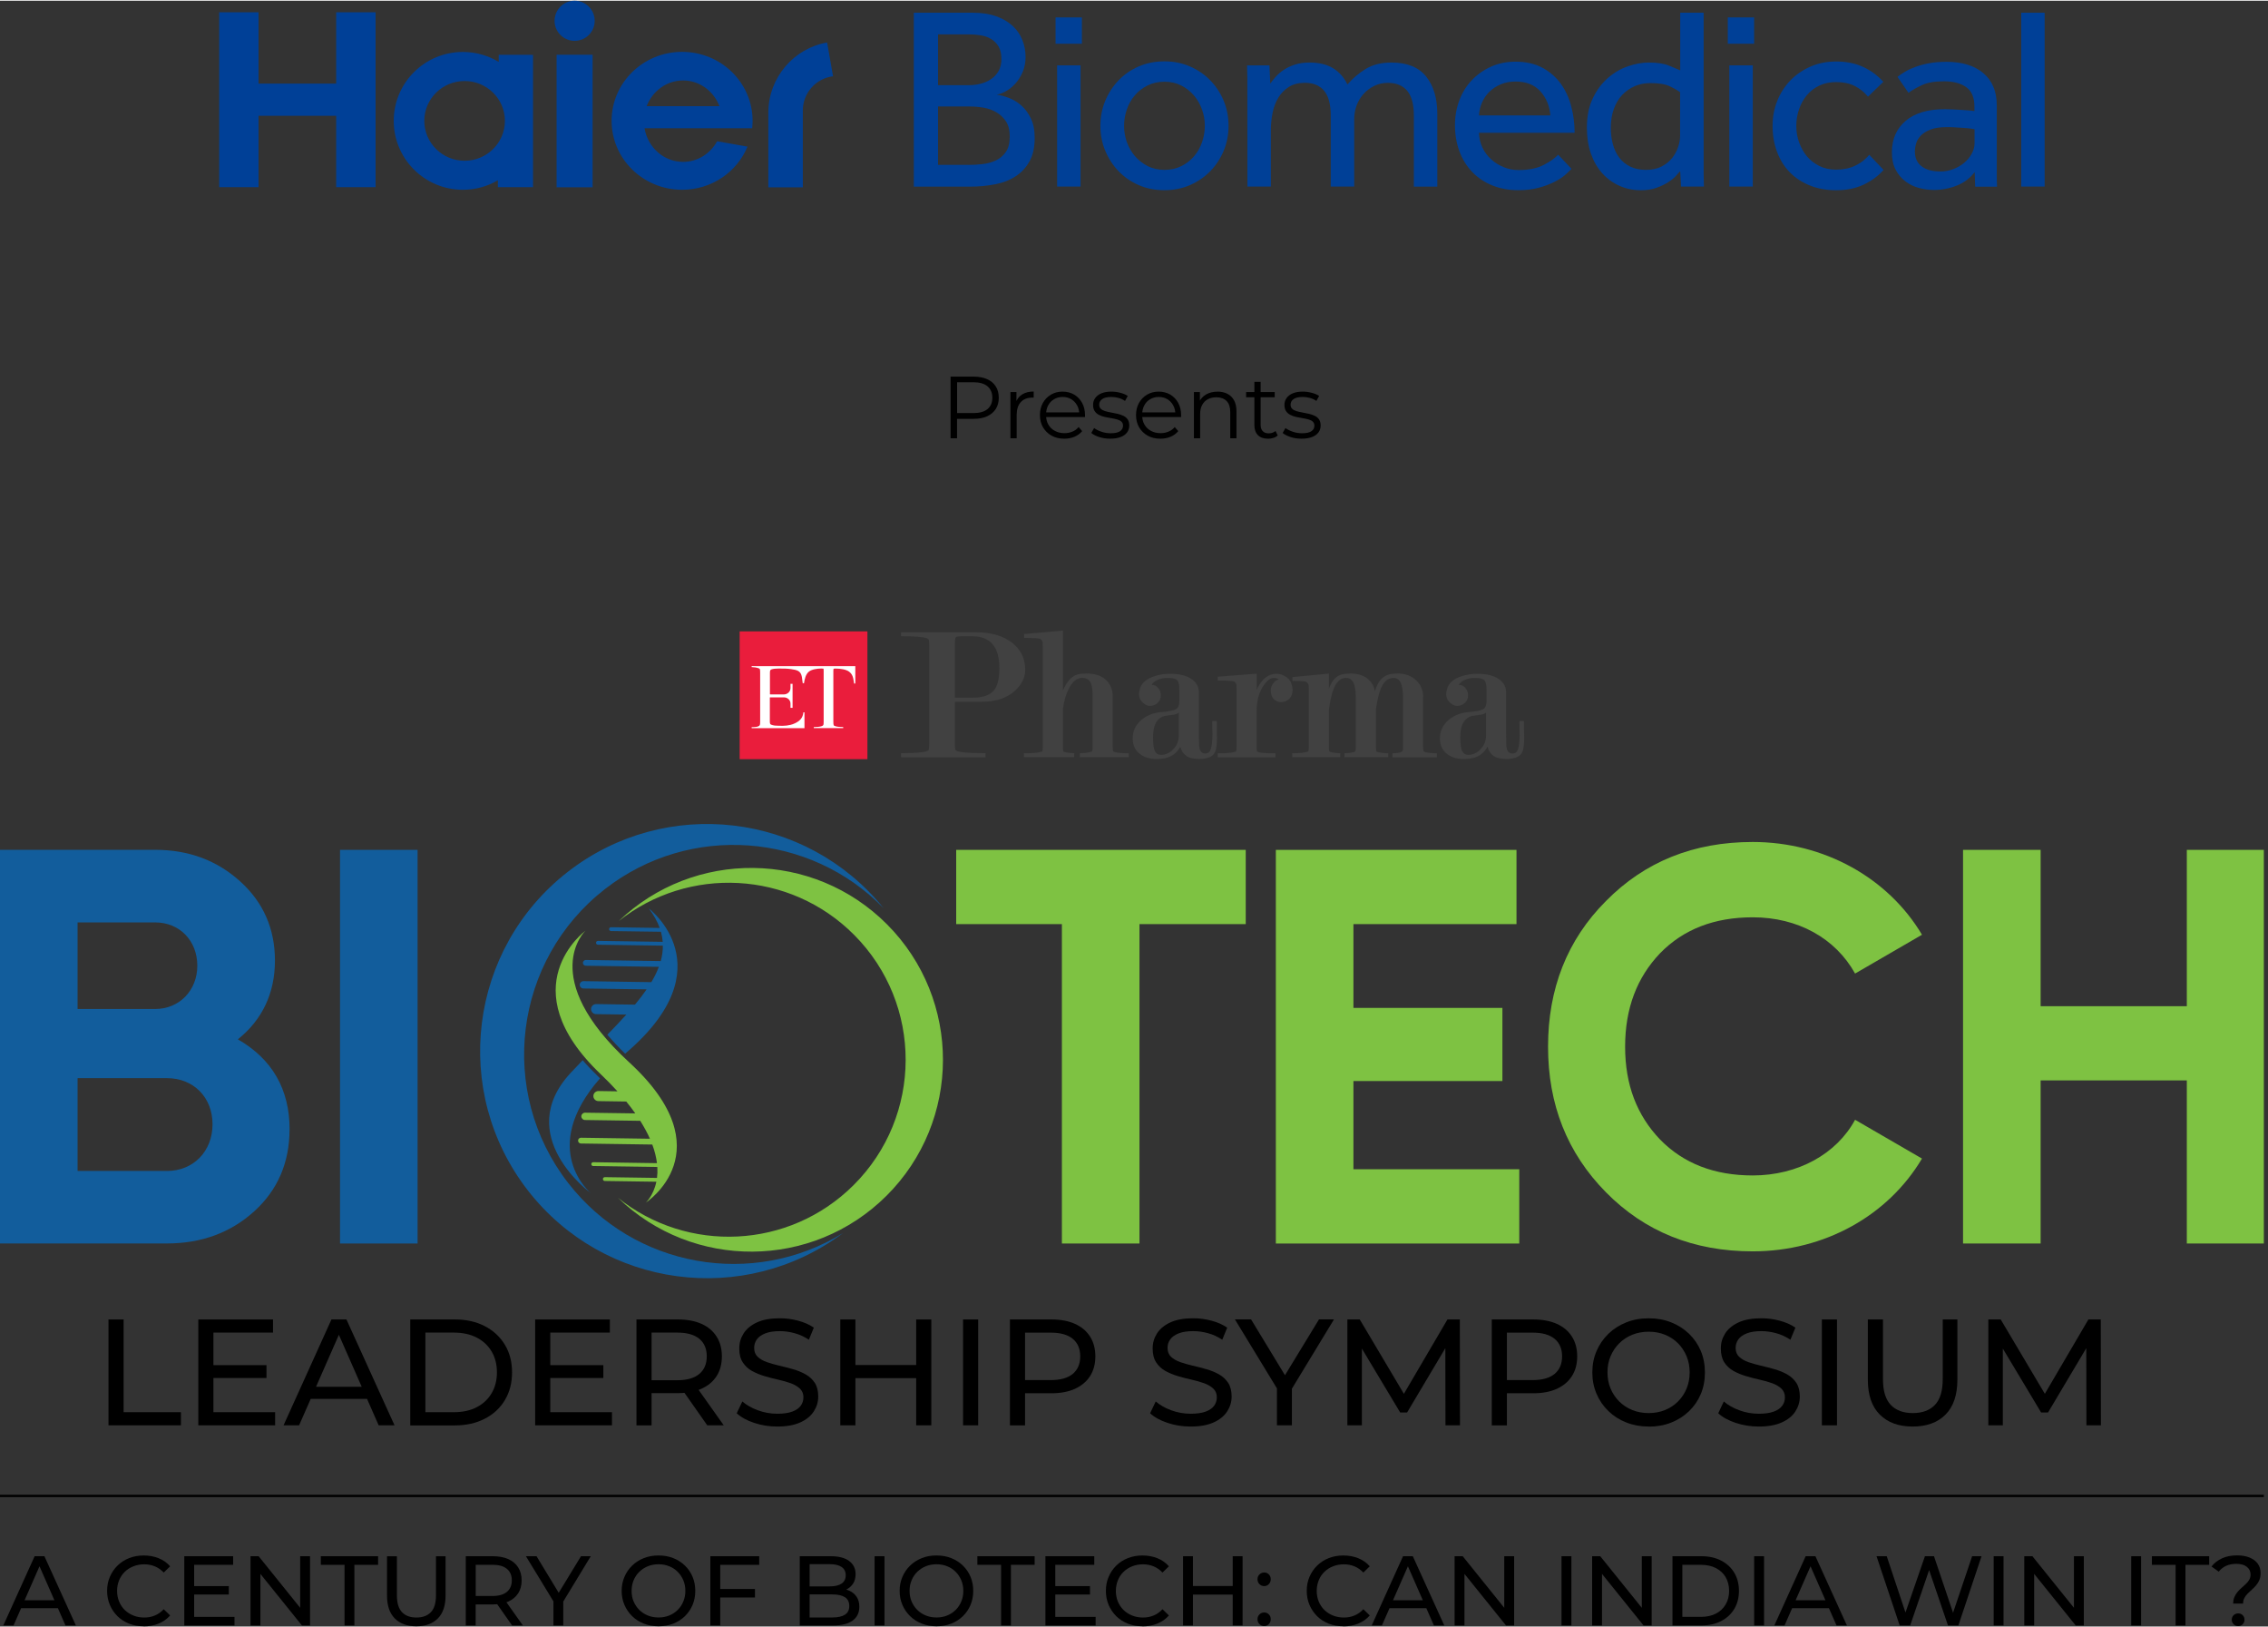<svg version="1.2" xmlns="http://www.w3.org/2000/svg" viewBox="0 0 480 344" width="474" height="340">
	<rect x="0" y="0" width="480" height="344" fill="#333333" stroke="none"/>
	<style>
		.s0 { fill: #000000 } 
		.s1 { fill: #125d9c } 
		.s2 { fill: #7ec242 } 
		.s3 { fill: #ea1d3c } 
		.s4 { fill: #ffffff } 
		.s5 { fill: #414141 } 
		.s6 { fill: #004097 } 
	</style>
	<g id="Layer_1-2">
		<path class="s0" d="m22.96 301.43v-22.4h3.2v19.62h12.13v2.78z"/>
		<path class="s0" d="m45.17 298.65h13.06v2.78h-16.26v-22.4h15.81v2.78h-12.61v16.83zm-0.29-9.95h11.52v2.72h-11.52z"/>
		<path class="s0" d="m60.01 301.43l10.14-22.4h3.17l10.18 22.4h-3.36l-9.06-20.61h1.28l-9.06 20.61c0 0-3.3 0-3.29 0zm4.32-5.6l0.87-2.56h12.61l0.93 2.56h-14.4z"/>
		<path class="s0" d="m86.83 301.43v-22.4h9.44q3.59 0 6.32 1.41 2.73 1.41 4.26 3.94 1.53 2.53 1.52 5.86 0 3.33-1.52 5.86-1.51 2.53-4.26 3.94-2.73 1.41-6.32 1.41h-9.44zm3.2-2.78h6.05q2.79 0 4.82-1.06 2.03-1.05 3.15-2.96 1.12-1.91 1.12-4.4c0-1.66-0.37-3.16-1.12-4.42q-1.12-1.89-3.15-2.94-2.03-1.05-4.82-1.06h-6.05c0 0 0 16.83 0 16.84z"/>
		<path class="s0" d="m116.46 298.65h13.06v2.78h-16.26v-22.4h15.81v2.78h-12.61v16.83zm-0.29-9.95h11.52v2.72h-11.52z"/>
		<path class="s0" d="m134.7 301.43v-22.4h8.74q2.95 0 5.02 0.93 2.07 0.92 3.2 2.69 1.12 1.76 1.12 4.19 0 2.43-1.12 4.18-1.12 1.74-3.2 2.67-2.08 0.93-5.02 0.93h-6.98l1.44-1.47v8.29h-3.2zm3.2-7.97l-1.44-1.57h6.88q3.07 0 4.66-1.33 1.58-1.32 1.58-3.73 0-2.4-1.58-3.71-1.59-1.31-4.66-1.31h-6.88l1.44-1.6zm11.78 7.97l-5.7-8.13h3.43l5.76 8.13z"/>
		<path class="s0" d="m164.49 301.69q-2.56 0-4.89-0.78-2.34-0.78-3.68-2.03l1.19-2.5q1.28 1.13 3.26 1.86 1.98 0.74 4.13 0.74 1.95 0 3.17-0.45 1.22-0.45 1.79-1.23 0.57-0.78 0.58-1.78 0-1.15-0.75-1.86-0.75-0.7-1.95-1.14-1.2-0.43-2.64-0.75-1.44-0.31-2.9-0.75-1.46-0.44-2.66-1.1-1.2-0.67-1.94-1.81-0.74-1.13-0.74-2.93c0-1.2 0.3-2.21 0.91-3.18q0.92-1.45 2.82-2.34 1.9-0.88 4.85-0.88 1.95 0 3.87 0.51 1.92 0.51 3.33 1.47l-1.05 2.56q-1.44-0.96-3.04-1.39-1.6-0.43-3.1-0.43-1.89 0-3.1 0.48-1.21 0.48-1.78 1.28-0.56 0.8-0.56 1.79 0 1.19 0.75 1.89 0.75 0.7 1.95 1.12 1.2 0.42 2.64 0.75 1.43 0.33 2.9 0.75 1.46 0.42 2.65 1.09 1.2 0.68 1.94 1.79 0.73 1.13 0.73 2.88c0 1.17-0.31 2.18-0.93 3.15q-0.93 1.46-2.86 2.34-1.94 0.88-4.89 0.88z"/>
		<path class="s0" d="m181.04 301.43h-3.2v-22.4h3.2zm13.15-9.98h-13.47v-2.78h13.47zm-0.29-12.42h3.2v22.4h-3.2z"/>
		<path class="s0" d="m203.82 301.43v-22.4h3.2v22.4z"/>
		<path class="s0" d="m213.74 301.43v-22.4h8.74q2.95 0 5.02 0.93 2.07 0.92 3.2 2.69 1.12 1.76 1.12 4.19 0 2.43-1.12 4.18-1.12 1.74-3.2 2.69-2.08 0.94-5.02 0.94h-6.98l1.44-1.5v8.29h-3.2zm3.2-7.97l-1.44-1.6h6.88q3.07 0 4.66-1.31 1.58-1.32 1.58-3.71 0-2.4-1.58-3.71-1.59-1.31-4.66-1.31h-6.88l1.44-1.6c0 0 0 13.25 0 13.24z"/>
		<path class="s0" d="m251.98 301.69q-2.57 0-4.89-0.78-2.34-0.78-3.68-2.03l1.19-2.5q1.28 1.13 3.26 1.86 1.98 0.74 4.13 0.74 1.95 0 3.17-0.45 1.22-0.45 1.79-1.23 0.57-0.78 0.58-1.78 0-1.15-0.75-1.86-0.75-0.7-1.95-1.14-1.2-0.43-2.64-0.75-1.44-0.31-2.9-0.75-1.46-0.44-2.66-1.1-1.2-0.67-1.94-1.81-0.74-1.13-0.74-2.93c0-1.2 0.3-2.21 0.91-3.18q0.92-1.45 2.82-2.34 1.9-0.88 4.85-0.88 1.95 0 3.87 0.51 1.92 0.51 3.33 1.47l-1.05 2.56q-1.44-0.96-3.04-1.39-1.6-0.43-3.1-0.43-1.89 0-3.1 0.48-1.21 0.48-1.78 1.28-0.57 0.8-0.56 1.79 0 1.19 0.75 1.89 0.75 0.7 1.95 1.12 1.2 0.42 2.64 0.75 1.43 0.33 2.9 0.75 1.46 0.42 2.65 1.09 1.2 0.68 1.94 1.79 0.73 1.13 0.73 2.88c0 1.17-0.31 2.18-0.93 3.15q-0.93 1.46-2.86 2.34-1.94 0.88-4.89 0.88z"/>
		<path class="s0" d="m270.25 301.43v-8.58l0.74 1.98-9.63-15.81h3.42l8.1 13.34h-1.86l8.13-13.34h3.17l-9.6 15.81 0.7-1.98v8.58z"/>
		<path class="s0" d="m285.16 301.43v-22.4h2.62l10.05 16.93h-1.41l9.92-16.93h2.62l0.03 22.4h-3.07l-0.03-17.57h0.74l-8.83 14.85h-1.47l-8.9-14.85h0.8v17.57z"/>
		<path class="s0" d="m315.72 301.43v-22.4h8.74q2.94 0 5.02 0.93 2.07 0.92 3.2 2.69 1.12 1.76 1.12 4.19 0 2.43-1.12 4.18-1.12 1.74-3.2 2.69-2.08 0.94-5.02 0.94h-6.98l1.44-1.5v8.29h-3.2zm3.2-7.97l-1.44-1.6h6.88q3.07 0 4.66-1.31 1.58-1.32 1.58-3.71 0-2.4-1.58-3.71-1.59-1.31-4.66-1.31h-6.88l1.44-1.6c0 0 0 13.25 0 13.24z"/>
		<path class="s0" d="m348.94 301.69q-2.56 0-4.75-0.86-2.19-0.86-3.79-2.42-1.6-1.54-2.5-3.63-0.9-2.08-0.9-4.54 0-2.47 0.9-4.54 0.9-2.08 2.5-3.63 1.6-1.55 3.78-2.42 2.18-0.87 4.77-0.86c1.73 0 3.28 0.28 4.72 0.85q2.16 0.85 3.78 2.4 1.62 1.56 2.5 3.63 0.88 2.08 0.88 4.58 0 2.5-0.88 4.58-0.88 2.08-2.5 3.63-1.62 1.55-3.78 2.4-2.16 0.85-4.72 0.85zm0-2.85q1.85 0 3.44-0.64 1.58-0.64 2.75-1.81 1.17-1.17 1.82-2.74 0.65-1.57 0.65-3.42 0-1.85-0.65-3.42-0.66-1.57-1.82-2.74-1.17-1.17-2.75-1.81-1.59-0.64-3.44-0.64c-1.24 0-2.42 0.21-3.47 0.64q-1.59 0.64-2.77 1.81-1.18 1.17-1.84 2.74-0.66 1.57-0.65 3.42 0 1.85 0.65 3.42 0.66 1.57 1.84 2.74 1.18 1.17 2.77 1.81 1.58 0.64 3.47 0.64z"/>
		<path class="s0" d="m372.23 301.69q-2.56 0-4.9-0.78-2.34-0.78-3.68-2.03l1.18-2.5q1.28 1.13 3.26 1.86 1.98 0.74 4.13 0.74 1.95 0 3.17-0.45 1.22-0.45 1.79-1.23 0.58-0.78 0.58-1.78 0-1.15-0.75-1.86-0.75-0.7-1.95-1.14-1.2-0.43-2.64-0.75-1.44-0.31-2.9-0.75-1.46-0.44-2.65-1.1-1.2-0.67-1.94-1.81-0.73-1.13-0.73-2.93c0-1.2 0.3-2.21 0.91-3.18q0.92-1.45 2.82-2.34 1.9-0.88 4.85-0.88 1.95 0 3.87 0.51 1.92 0.51 3.33 1.47l-1.06 2.56q-1.44-0.96-3.04-1.39-1.6-0.43-3.11-0.43-1.89 0-3.1 0.48-1.21 0.48-1.78 1.28-0.56 0.8-0.56 1.79 0 1.19 0.75 1.89 0.75 0.7 1.95 1.12 1.2 0.42 2.64 0.75 1.44 0.33 2.9 0.75 1.46 0.42 2.66 1.09 1.2 0.68 1.94 1.79 0.74 1.13 0.74 2.88c0 1.17-0.31 2.18-0.93 3.15q-0.92 1.46-2.87 2.34-1.94 0.88-4.88 0.88z"/>
		<path class="s0" d="m385.58 301.43v-22.4h3.2v22.4z"/>
		<path class="s0" d="m404.78 301.69q-4.41 0-6.94-2.53-2.53-2.52-2.53-7.39v-12.74h3.2v12.61q0 3.75 1.65 5.47 1.65 1.73 4.66 1.73 3.03 0 4.69-1.73 1.65-1.73 1.65-5.47v-12.61h3.1v12.74q0 4.87-2.51 7.39-2.51 2.53-6.96 2.53z"/>
		<path class="s0" d="m420.81 301.43v-22.4h2.62l10.05 16.93h-1.41l9.92-16.93h2.62l0.03 22.4h-3.07l-0.03-17.57h0.74l-8.83 14.85h-1.47l-8.9-14.85h0.8v17.57z"/>
		<path class="s1" d="m61.28 238.8c0 7.02-2.5 12.85-7.5 17.37-5 4.52-11.18 6.78-18.44 6.78h-35.34v-83.29h32.84c7.14 0 13.09 2.26 17.97 6.66 4.88 4.4 7.38 9.99 7.38 16.78 0 6.79-2.62 12.49-7.85 16.66 7.26 4.16 10.95 10.59 10.95 19.04zm-44.86-43.78v18.32h16.42c5.12 0 8.92-3.93 8.92-9.16 0-5.23-3.69-9.16-8.92-9.16zm18.92 52.59c5.59 0 9.64-4.16 9.64-9.88 0-5.72-4.05-9.76-9.64-9.76h-18.92v19.63c0 0 18.92 0 18.92 0.01z"/>
		<path class="s1" d="m71.96 179.67h16.42v83.29h-16.42z"/>
		<path class="s2" d="m263.65 179.67v15.71h-22.49v67.58h-16.42v-67.58h-22.37v-15.71z"/>
		<path class="s2" d="m286.44 247.25h35.1v15.71h-51.52v-83.29h50.93v15.71h-34.51v17.73h31.53v15.47h-31.53c0 0 0 18.68 0 18.67z"/>
		<path class="s2" d="m339.89 252.13c-8.21-8.33-12.26-18.56-12.26-30.82 0-12.26 4.05-22.61 12.26-30.82q12.31-12.49 31.06-12.49c15.11 0 28.68 7.62 35.82 19.63l-14.16 8.21c-4.17-7.5-12.14-11.9-21.66-11.9-8.09 0-14.64 2.5-19.63 7.62-4.88 5.12-7.38 11.66-7.38 19.75 0 8.09 2.5 14.52 7.38 19.63 5 5.12 11.54 7.62 19.63 7.62 9.52 0 17.73-4.52 21.66-11.78l14.16 8.21c-7.14 12.02-20.58 19.63-35.82 19.63q-18.74 0-31.06-12.49z"/>
		<path class="s2" d="m462.82 179.67h16.3v83.29h-16.3v-34.51h-30.94v34.51h-16.42v-83.29h16.42v33.08h30.94z"/>
		<path class="s2" d="m133.17 224.63c-19.63-18.03-9.28-27.84-9.28-27.84 0 0-16.1 11.88 3.23 30.33q1.98 1.89 3.56 3.64l-4.02-0.06c-0.58 0-1.07 0.46-1.08 1.05 0 0.58 0.46 1.07 1.05 1.08l5.91 0.09q1.06 1.29 1.91 2.51l-10.63-0.15c-0.43 0-0.78 0.34-0.79 0.76 0 0.43 0.34 0.78 0.76 0.79l11.71 0.17q1.26 2.01 2.05 3.79l-14.59-0.21c-0.34 0-0.62 0.27-0.62 0.6 0 0.33 0.27 0.62 0.6 0.62l15.11 0.22c0.54 1.44 0.84 2.75 0.99 3.94l-13.49-0.2c-0.22 0-0.41 0.18-0.41 0.4 0 0.22 0.18 0.41 0.4 0.41l13.58 0.2q0.07 1.26-0.07 2.31l-11.04-0.16c-0.22 0-0.41 0.18-0.41 0.4 0 0.22 0.18 0.41 0.4 0.41l10.91 0.16c-0.62 2.98-2.25 4.44-2.25 4.44 0 0 16.92-10.95-3.49-29.7z"/>
		<path class="s1" d="m132.3 222.8q0.07-0.07 0.16-0.14c21.34-18.19 4.86-30.59 4.86-30.59q1.58 2.1 2.3 4.12l-10.3-0.15c-0.22 0-0.41 0.18-0.41 0.4 0 0.22 0.18 0.41 0.4 0.41l10.57 0.15q0.3 1.07 0.38 2.13l-13.71-0.2c-0.22 0-0.41 0.18-0.41 0.4 0 0.22 0.18 0.41 0.4 0.41l13.75 0.2q0 1.64-0.45 3.26l-15.85-0.23c-0.34 0-0.62 0.27-0.62 0.6 0 0.33 0.27 0.62 0.6 0.62l15.47 0.23q-0.61 1.62-1.59 3.24l-14.37-0.21c-0.43 0-0.78 0.34-0.79 0.76 0 0.43 0.34 0.78 0.76 0.79l13.4 0.19q-1.1 1.6-2.47 3.23l-8.21-0.12c-0.58 0-1.07 0.46-1.08 1.05 0 0.58 0.46 1.07 1.05 1.08l6.42 0.09q-1.89 2.09-4.02 4.26 1.67 1.98 3.74 3.99z"/>
		<path class="s1" d="m123.32 224.18q-1.26 1.3-2.52 2.65c-12.4 13.34 4.24 25.48 4.24 25.48 0 0-11.23-9.24 1.95-24.3q-0.19-0.18-0.37-0.36-1.82-1.74-3.3-3.47z"/>
		<path class="s2" d="m187.62 252.86c-15.7 15.63-40.98 15.75-56.84 0.42 14.68 11.81 36.2 10.94 49.86-2.66 14.66-14.59 14.72-38.3 0.13-52.96-13.6-13.66-35.12-14.64-49.85-2.9 15.93-15.25 41.21-15.01 56.83 0.69 15.81 15.89 15.75 41.59-0.13 57.41z"/>
		<path class="s1" d="m111.73 251.75c16.1 20.7 45.76 24.63 66.68 9.01-19 11.67-44.15 7.42-58.15-10.59-15.03-19.33-11.54-47.18 7.78-62.21 18.01-14.01 43.43-11.93 58.97 4.06-16.42-20.3-46.14-23.8-66.84-7.7-20.95 16.29-24.73 46.48-8.44 67.43z"/>
		<path fill-rule="evenodd" class="s3" d="m156.54 133.44h27.04v27.04h-27.04z"/>
		<path class="s4" d="m163.14 146.78h2.73c0.79 0 1.43-0.57 1.43-1.36v-0.83q0-0.01 0-0.05 0.23 0 0.44 0v5.08q-0.23 0-0.44 0 0-0.13 0-0.26v-0.63c0-0.79-0.64-1.33-1.43-1.33h-2.94v2.91 2.25c0 0.32 0.05 0.37 0.08 0.46 0.11 0.23 0.84 0.35 1.08 0.36 1.06 0.05 2.15 0.11 3.19-0.15q0.5-0.12 0.96-0.34c0.97-0.47 1.67-1.07 1.79-2.32h0.23v3.35h-11.18v-0.22c0.36 0 1.48 0.04 1.73-0.44q0.07-0.13 0.07-0.7v-10.43q0-0.59-0.08-0.73-0.04-0.08-0.25-0.16c-0.4-0.15-1.03-0.24-1.47-0.24v-0.2h21.94v3.67h-0.27q0-0.02 0-0.06c-0.16-1.1-0.26-1.85-1.04-2.44-0.64-0.49-1.88-0.66-2.83-0.66q-0.39 0-0.42 0.04c-0.05 0.04-0.09 0.06-0.09 0.37v10.84q0 0.58 0.08 0.75 0.04 0.08 0.27 0.17c0.44 0.17 1.27 0.21 1.74 0.21v0.22h-6.23v-0.22c0.47 0 1.29-0.04 1.72-0.21q0.22-0.1 0.3-0.22 0.07-0.13 0.07-0.7v-10.82c0-0.35-0.02-0.39-0.1-0.42q-0.05-0.02-0.41-0.02c-0.84 0-2 0.17-2.6 0.65-0.7 0.55-0.92 1.6-1.05 2.46h-0.27q-0.11-0.78-0.18-1.33c-0.22-1.31-1.05-1.47-2.31-1.66-0.79-0.12-1.7-0.12-2.59-0.12-0.56 0-1.13 0.04-1.55 0.19q-0.18 0.07-0.24 0.21c-0.05 0.09-0.07 0.19-0.07 0.58v1.54 2.94"/>
		<path class="s5" d="m207.96 148.32c2.89 0 5.23-0.81 6.93-2.4q2.09-1.96 2.09-4.36 0-3.49-2.71-5.66c-1.89-1.5-4.48-2.27-7.72-2.27h-15.86v0.84h0.24q4.02 0 5.23 0.43c0.31 0.13 0.36 0.21 0.36 0.21 0.05 0.1 0.14 0.41 0.14 1.31v20.76c0 0.97-0.09 1.29-0.13 1.39 0 0-0.06 0.09-0.44 0.23q-0.46 0.17-1.77 0.29-1.35 0.12-3.38 0.12h-0.24v0.88h17.87v-0.88h-0.24q-2.45 0-3.84-0.12-1.37-0.12-1.83-0.29c-0.37-0.14-0.43-0.22-0.43-0.23-0.05-0.1-0.14-0.42-0.14-1.39v-8.85h5.88zm3.55-7.11q0 3.19-1.08 4.62-1.27 1.64-4.5 1.64h-3.84v-11.07c0-0.94 0.05-1.33 0.09-1.49q0.06-0.26 0.34-0.34 0.37-0.11 1.18-0.11h1.94q2.99 0 4.43 1.69c0.96 1.13 1.44 2.84 1.44 5.06z"/>
		<path class="s5" d="m257.52 152.43h-0.96v0.6q0 0.6 0.02 1.17 0.02 0.55 0.02 1.11 0 2-0.35 3.05c-0.21 0.63-0.59 0.92-1.18 0.92-0.66 0-1.05-0.37-1.22-1.18q-0.12-0.55-0.12-2.92v-8.88q0-1.64-1.47-2.72-1.6-1.17-4.65-1.17-1.69 0-3.33 0.53-2.36 0.76-2.97 2.45-0.25 0.76-0.25 1.36 0 1.3 1.28 2.13 0.47 0.33 1.07 0.33 0.9 0 1.58-0.63 0.69-0.64 0.69-1.62 0-0.84-0.53-1.52c-0.37-0.46-0.83-0.7-1.44-0.69q0.34-0.56 1.08-0.95 0.99-0.51 2.32-0.51c1.32 0 1.84 0.27 2.04 0.49q0.45 0.5 0.45 2.02v2.35q0 1.38-0.72 1.76-0.8 0.42-3.16 0.62-2.48 0.21-4.23 1.71-1.76 1.57-1.77 3.85c0 1.52 0.62 2.74 1.84 3.51q1.31 0.84 3.07 0.84 1.75 0 2.79-0.42 1.5-0.6 2.37-2.16 0.39 1.31 1.28 1.93 0.91 0.64 2.73 0.64 2.35 0 3.15-1.11 0.61-0.86 0.61-3.29-0.04-0.75-0.04-1.6c0 0 0-2.01 0-2zm-13.06 6.42q-0.43-0.77-0.43-3.06 0.01-2.11 0.76-3.26 0.64-0.94 1.69-1.19 0.88-0.12 1.84-0.26 0.69-0.1 1.16-0.45v4.81q0 1.72-1.16 2.93-1.16 1.21-2.59 1.2-0.87 0.01-1.26-0.71"/>
		<path class="s5" d="m273.26 144.33q-0.33-0.84-1.29-1.39-0.94-0.54-1.77-0.53-2.14 0-3.54 2.12-0.42 0.63-0.69 1.29v-3.43l-8.25 0.64v0.82h0.24q2.55 0 3.22 0.19c0.06 0.02 0.2 0.1 0.41 0.41 0.02 0.02 0.11 0.17 0.11 0.87v12.58c0 0.69-0.09 0.91-0.14 0.97q-0.63 0.22-1.52 0.29-0.93 0.08-2.09 0.08h-0.24v0.84h12.23v-0.84h-0.24q-2.62 0-3.41-0.26c-0.2-0.09-0.24-0.14-0.25-0.13-0.03-0.06-0.09-0.28-0.09-0.94v-7.53c0-2.23 0.5-4.08 1.48-5.49q1.09-1.59 2.13-1.6c0.59 0 0.89 0.17 1.05 0.35q-0.6 0.06-1.07 0.68-0.6 0.79-0.6 1.59 0.01 1.22 0.64 1.86 0.63 0.63 1.55 0.63 0.59 0 0.95-0.18 1.48-0.67 1.48-2.43 0-0.65-0.32-1.46"/>
		<path class="s5" d="m322.54 154.44v-2.01h-0.96v0.6q0 0.6 0.02 1.17 0.02 0.55 0.02 1.11 0 2.01-0.35 3.05c-0.21 0.63-0.59 0.92-1.18 0.92-0.67 0-1.05-0.37-1.22-1.18q-0.12-0.55-0.12-2.92v-8.88q0-1.64-1.47-2.72-1.6-1.17-4.65-1.17-1.69 0-3.33 0.53-2.36 0.76-2.97 2.45-0.25 0.76-0.25 1.36 0 1.3 1.28 2.13 0.47 0.33 1.07 0.33 0.91 0 1.58-0.63 0.69-0.64 0.69-1.62 0-0.84-0.54-1.52-0.56-0.69-1.43-0.69h-0.01q0.34-0.56 1.08-0.95 0.99-0.51 2.32-0.51c1.32 0 1.84 0.27 2.04 0.49q0.45 0.5 0.45 2.02v2.35q0 1.38-0.71 1.76-0.8 0.42-3.16 0.62-2.48 0.21-4.23 1.71-1.76 1.57-1.77 3.85c0 1.52 0.62 2.74 1.84 3.51q1.31 0.84 3.07 0.84 1.75 0 2.79-0.42 1.5-0.61 2.37-2.16 0.39 1.31 1.28 1.93 0.91 0.64 2.73 0.64 2.35 0 3.15-1.11 0.61-0.86 0.61-3.29-0.04-0.74-0.04-1.59zm-13.05 4.41q-0.43-0.77-0.43-3.06 0-2.11 0.77-3.26 0.64-0.94 1.69-1.19 0.88-0.12 1.83-0.26 0.68-0.1 1.16-0.45v4.81q0 1.72-1.16 2.93-1.16 1.21-2.59 1.2-0.87 0.01-1.26-0.71"/>
		<path class="s5" d="m303.86 159.23q-0.51 0-1.29-0.08c-0.62-0.06-0.9-0.14-1.02-0.19-0.2-0.08-0.25-0.15-0.26-0.17-0.03-0.06-0.1-0.26-0.1-0.9v-10.7q0-1.87-1.31-3.23-1.55-1.61-4.14-1.61-0.17 0-0.53 0.04-0.32 0.04-0.62 0.04-1.88 0.21-2.95 2.05-0.36 0.66-0.63 1.59-0.29-1.28-1.12-2.19-1.4-1.52-4.1-1.52-0.16-0.01-0.48 0.02-0.3 0.01-0.72 0.06-1.94 0.21-2.94 2.18-0.22 0.44-0.4 0.99v-3.23l-7.72 0.73v0.82h0.24c1.76 0 2.44 0.1 2.69 0.19 0.03 0.01 0.15 0.08 0.38 0.41q0.12 0.15 0.13 0.43 0.02 0.36 0.02 0.71v12.23c0 0.68-0.09 0.9-0.14 0.96q-0.64 0.21-1.44 0.29-0.85 0.08-1.69 0.08h-0.24v0.84h10.16v-0.85q-0.44 0-1.02-0.07c-0.62-0.06-0.9-0.14-1.02-0.19-0.19-0.08-0.25-0.13-0.26-0.13-0.03-0.06-0.09-0.28-0.09-0.94v-7.9c0.26-1.96 0.62-3.5 1.07-4.55 0.63-1.46 1.48-2.16 2.6-2.16q1.24 0 1.71 1.49 0.31 0.98 0.31 2.88v10.24c0 0.71-0.1 0.92-0.14 0.97l-0.22 0.1q-0.74 0.24-2.04 0.26v0.85h9.26v-0.84q-0.6 0-1.29-0.09c-0.6-0.08-0.86-0.15-0.98-0.19-0.19-0.07-0.24-0.11-0.23-0.11-0.03-0.06-0.09-0.28-0.09-0.94v-8.06q0.56-3.87 1.58-5.32c0.58-0.83 1.28-1.23 2.16-1.23q1.21 0 1.68 1.49 0.31 1.03 0.31 2.88v10.24c0 0.8-0.13 0.92-0.12 0.92q-0.57 0.3-1.04 0.36-0.41 0.05-1.09 0.06v0.84h9.41v-0.84h-0.24z"/>
		<path class="s5" d="m238.64 159.23q-0.84 0-1.67-0.08c-0.67-0.06-0.97-0.14-1.11-0.19-0.22-0.08-0.28-0.15-0.27-0.13-0.03-0.06-0.09-0.28-0.09-0.94v-10.7q0-1.91-1.19-3.23-1.48-1.61-4.4-1.61-0.17 0-0.57 0.04-0.37 0.04-0.7 0.04-1.72 0.18-2.96 2.12-0.43 0.7-0.73 1.44v-12.72l-8.21 0.73v0.82h0.24q2.46 0 3.15 0.19c0.06 0.02 0.2 0.1 0.41 0.41q0.12 0.15 0.13 0.43 0.02 0.36 0.02 0.88v21.16c0 0.69-0.09 0.9-0.14 0.97q-0.63 0.21-1.52 0.29-0.93 0.08-2.09 0.08h-0.24v0.84h10.65v-0.85q-0.46-0.01-1.02-0.07c-0.62-0.06-0.9-0.14-1.02-0.19-0.19-0.08-0.25-0.13-0.26-0.13-0.03-0.06-0.09-0.28-0.09-0.94v-8.08q0.36-2.62 1.34-4.43 1.14-2.09 2.69-2.1 1.42-0.01 1.91 1.19 0.34 0.8 0.34 2.5v10.92c0 0.69-0.1 0.91-0.14 0.97q-0.59 0.21-1.38 0.29-0.66 0.06-1.18 0.07v0.85h10.34v-0.84z"/>
		<path class="s0" d="m0.7 343.78l6.63-14.65h2.07l6.66 14.65h-2.2l-5.92-13.48h0.84l-5.92 13.48zm2.82-3.66l0.56-1.67h8.25l0.61 1.67z"/>
		<path class="s0" d="m30.42 343.95q-1.67 0-3.09-0.55-1.41-0.55-2.45-1.57-1.04-1.02-1.62-2.38-0.59-1.37-0.59-2.99 0-1.63 0.59-2.99 0.58-1.36 1.63-2.38 1.05-1.02 2.46-1.57 1.41-0.55 3.09-0.55 1.68 0 3.13 0.58 1.44 0.57 2.44 1.71l-1.36 1.32q-0.84-0.88-1.88-1.31-1.05-0.43-2.24-0.43c-0.8 0-1.59 0.14-2.29 0.42q-1.07 0.42-1.83 1.17-0.78 0.75-1.2 1.79-0.43 1.04-0.43 2.25 0 1.21 0.43 2.25 0.43 1.04 1.2 1.79 0.78 0.75 1.83 1.17 1.05 0.42 2.29 0.42c0.82 0 1.54-0.14 2.24-0.43q1.05-0.43 1.88-1.33l1.36 1.32q-1 1.13-2.44 1.72-1.44 0.59-3.15 0.59z"/>
		<path class="s0" d="m41.09 341.96h8.54v1.82h-10.63v-14.65h10.34v1.82h-8.25zm-0.19-6.51h7.53v1.78h-7.53z"/>
		<path class="s0" d="m53.02 343.78v-14.65h1.72l9.69 12.03h-0.9v-12.03h2.09v14.65h-1.72l-9.69-12.03h0.9v12.03z"/>
		<path class="s0" d="m72.92 343.78v-12.83h-5.02v-1.82h12.12v1.82h-5.02v12.83h-2.07z"/>
		<path class="s0" d="m88.1 343.95q-2.88 0-4.54-1.65-1.65-1.65-1.65-4.83v-8.33h2.09v8.25q0 2.45 1.08 3.58 1.08 1.13 3.04 1.13 1.98 0 3.07-1.13 1.08-1.13 1.08-3.58v-8.25h2.03v8.33q0 3.18-1.64 4.83-1.64 1.65-4.56 1.65z"/>
		<path class="s0" d="m98.58 343.78v-14.65h5.71q1.92 0 3.29 0.61 1.36 0.61 2.09 1.76 0.73 1.15 0.73 2.74 0 1.59-0.73 2.73-0.74 1.14-2.09 1.75-1.36 0.61-3.29 0.61h-4.56l0.94-0.96v5.42h-2.09zm2.1-5.21l-0.94-1.03h4.5q2.01 0 3.04-0.87 1.04-0.87 1.04-2.44 0-1.57-1.04-2.43-1.04-0.86-3.04-0.86h-4.5l0.94-1.05c0 0 0 8.67 0 8.68zm7.7 5.21l-3.73-5.32h2.24l3.77 5.32z"/>
		<path class="s0" d="m117.13 343.78v-5.61l0.48 1.3-6.3-10.34h2.24l5.3 8.73h-1.21l5.32-8.73h2.07l-6.28 10.34 0.46-1.3v5.61h-2.07z"/>
		<path class="s0" d="m139.38 343.95q-1.68 0-3.11-0.56-1.44-0.56-2.48-1.58-1.05-1.02-1.63-2.38-0.59-1.36-0.59-2.97 0-1.61 0.59-2.97 0.58-1.36 1.63-2.38 1.05-1.02 2.47-1.58 1.43-0.57 3.12-0.56 1.68 0 3.09 0.55 1.41 0.55 2.47 1.57 1.06 1.02 1.63 2.38 0.58 1.37 0.58 2.99 0 1.63-0.58 2.99-0.58 1.36-1.63 2.38-1.06 1.02-2.47 1.57-1.41 0.55-3.09 0.55zm0-1.86q1.22 0 2.25-0.42 1.03-0.42 1.8-1.18 0.77-0.77 1.19-1.79 0.43-1.02 0.43-2.24 0-1.22-0.43-2.24-0.43-1.02-1.19-1.79-0.76-0.76-1.8-1.18-1.03-0.42-2.25-0.42-1.23 0-2.27 0.42-1.03 0.42-1.81 1.18-0.78 0.77-1.2 1.79-0.42 1.02-0.43 2.24 0 1.22 0.43 2.24 0.44 1.02 1.2 1.79 0.78 0.76 1.81 1.18 1.04 0.42 2.27 0.42z"/>
		<path class="s0" d="m152.43 343.78h-2.09v-14.65h10.34v1.82h-8.25zm-0.21-7.72h7.56v1.8h-7.56z"/>
		<path class="s0" d="m169.26 343.78v-14.65h6.57q2.54 0 3.89 1.01 1.36 1.02 1.36 2.77 0 1.18-0.53 2.01-0.54 0.81-1.43 1.26-0.9 0.44-1.95 0.44l0.38-0.63q1.26 0 2.22 0.44 0.96 0.44 1.53 1.29 0.57 0.85 0.57 2.1 0 1.89-1.41 2.92-1.41 1.04-4.2 1.04c0 0-6.99 0-7 0zm2.09-1.69h4.81q1.73 0 2.66-0.59 0.92-0.58 0.92-1.84 0-1.27-0.92-1.86-0.92-0.59-2.66-0.59h-5v-1.7h4.48q1.59 0 2.47-0.59 0.88-0.59 0.88-1.76 0-1.17-0.88-1.76-0.88-0.59-2.47-0.59h-4.29v11.26z"/>
		<path class="s0" d="m185.1 343.78v-14.65h2.09v14.65z"/>
		<path class="s0" d="m198.21 343.95q-1.68 0-3.11-0.56-1.44-0.56-2.48-1.58-1.05-1.02-1.63-2.38-0.59-1.36-0.59-2.97 0-1.61 0.59-2.97 0.58-1.36 1.63-2.38 1.05-1.02 2.47-1.58 1.42-0.57 3.12-0.56 1.68 0 3.09 0.55 1.41 0.55 2.47 1.57 1.06 1.02 1.63 2.38 0.58 1.37 0.58 2.99 0 1.63-0.58 2.99-0.58 1.36-1.63 2.38-1.06 1.02-2.47 1.57-1.41 0.55-3.09 0.55zm0-1.86q1.22 0 2.25-0.42 1.03-0.42 1.8-1.18 0.77-0.77 1.19-1.79 0.43-1.02 0.43-2.24 0-1.22-0.43-2.24-0.43-1.02-1.19-1.79-0.76-0.76-1.8-1.18-1.03-0.42-2.25-0.42-1.22 0-2.27 0.42-1.03 0.42-1.81 1.18-0.78 0.77-1.2 1.79-0.43 1.02-0.43 2.24 0 1.22 0.43 2.24 0.44 1.02 1.2 1.79 0.78 0.76 1.81 1.18 1.04 0.42 2.27 0.42z"/>
		<path class="s0" d="m211.87 343.78v-12.83h-5.02v-1.82h12.12v1.82h-5.02v12.83c0 0-2.07 0-2.08 0z"/>
		<path class="s0" d="m223.34 341.96h8.54v1.82h-10.63v-14.65h10.34v1.82h-8.25zm-0.19-6.51h7.53v1.78h-7.53z"/>
		<path class="s0" d="m241.8 343.95q-1.67 0-3.09-0.55-1.41-0.55-2.45-1.57-1.03-1.02-1.62-2.38-0.59-1.37-0.59-2.99 0-1.63 0.59-2.99 0.58-1.36 1.63-2.38 1.05-1.02 2.46-1.57 1.41-0.55 3.09-0.55 1.68 0 3.13 0.58 1.44 0.57 2.44 1.71l-1.36 1.32q-0.84-0.88-1.88-1.31-1.04-0.43-2.24-0.43c-0.8 0-1.59 0.14-2.29 0.42q-1.06 0.42-1.83 1.17-0.78 0.75-1.2 1.79-0.42 1.04-0.43 2.25 0 1.21 0.43 2.25 0.44 1.04 1.2 1.79 0.78 0.75 1.83 1.17 1.06 0.42 2.29 0.42c0.82 0 1.54-0.14 2.24-0.43q1.05-0.43 1.88-1.33l1.36 1.32q-1 1.13-2.44 1.72-1.44 0.59-3.15 0.59z"/>
		<path class="s0" d="m252.47 343.78h-2.09v-14.65h2.09zm8.61-6.53h-8.81v-1.82h8.81zm-0.19-8.12h2.09v14.65h-2.09z"/>
		<path class="s0" d="m267.56 335.45q-0.59 0-1-0.41-0.42-0.41-0.42-1.04 0-0.63 0.42-1.03 0.42-0.39 1-0.4 0.57 0 0.97 0.4 0.41 0.4 0.41 1.03 0 0.62-0.41 1.04-0.41 0.41-0.97 0.41zm0 8.46q-0.59 0-1-0.41-0.42-0.41-0.42-1.04 0-0.63 0.42-1.03 0.42-0.4 1-0.4 0.57 0 0.97 0.4 0.41 0.39 0.41 1.03 0 0.62-0.41 1.04-0.41 0.41-0.97 0.41z"/>
		<path class="s0" d="m284.31 343.95q-1.67 0-3.09-0.55-1.41-0.55-2.45-1.57-1.03-1.02-1.62-2.38-0.59-1.37-0.59-2.99 0-1.63 0.59-2.99 0.58-1.36 1.63-2.38 1.05-1.02 2.46-1.57 1.41-0.55 3.09-0.55 1.68 0 3.13 0.58 1.44 0.57 2.44 1.71l-1.36 1.32q-0.84-0.88-1.88-1.31-1.05-0.43-2.24-0.43c-0.8 0-1.59 0.14-2.29 0.42q-1.07 0.42-1.83 1.17-0.78 0.75-1.2 1.79-0.42 1.04-0.43 2.25 0 1.21 0.43 2.25 0.43 1.04 1.2 1.79 0.78 0.75 1.83 1.17 1.05 0.42 2.29 0.42c0.82 0 1.54-0.14 2.24-0.43q1.05-0.43 1.88-1.33l1.36 1.32q-1 1.13-2.44 1.72-1.44 0.59-3.15 0.59z"/>
		<path class="s0" d="m290.31 343.78l6.63-14.65h2.07l6.66 14.65h-2.2l-5.92-13.48h0.84l-5.92 13.48zm2.83-3.66l0.56-1.67h8.25l0.61 1.67z"/>
		<path class="s0" d="m307.85 343.78v-14.65h1.72l9.69 12.03h-0.9v-12.03h2.09v14.65h-1.72l-9.69-12.03h0.9v12.03z"/>
		<path class="s0" d="m330.48 343.78v-14.65h2.09v14.65z"/>
		<path class="s0" d="m336.96 343.78v-14.65h1.72l9.69 12.03h-0.9v-12.03h2.09v14.65h-1.72l-9.69-12.03h0.9v12.03z"/>
		<path class="s0" d="m353.96 343.78v-14.65h6.17q2.34 0 4.13 0.92 1.79 0.92 2.78 2.57 0.99 1.65 0.99 3.83 0 2.18-0.99 3.83-0.99 1.65-2.78 2.57-1.79 0.92-4.13 0.92c0 0-6.17 0-6.17 0.01zm2.09-1.82h3.96q1.81 0 3.15-0.69 1.33-0.69 2.06-1.94 0.73-1.24 0.73-2.88-0.01-1.64-0.73-2.89-0.73-1.23-2.06-1.92-1.34-0.69-3.15-0.69h-3.96z"/>
		<path class="s0" d="m371.25 343.78v-14.65h2.09v14.65z"/>
		<path class="s0" d="m375.52 343.78l6.63-14.65h2.07l6.66 14.65h-2.2l-5.92-13.48h0.84l-5.92 13.48zm2.82-3.66l0.56-1.67h8.25l0.61 1.67z"/>
		<path class="s0" d="m402.05 343.78l-4.9-14.65h2.16l4.5 13.52h-1.09l4.67-13.52h1.92l4.56 13.52h-1.05l4.56-13.52h1.99l-4.9 14.65h-2.2l-4.27-12.54h0.56l-4.29 12.54h-2.24z"/>
		<path class="s0" d="m421.94 343.78v-14.65h2.09v14.65z"/>
		<path class="s0" d="m428.42 343.78v-14.65h1.72l9.69 12.03h-0.9v-12.03h2.09v14.65h-1.72l-9.69-12.03h0.9v12.03z"/>
		<path class="s0" d="m451.05 343.78v-14.65h2.09v14.65z"/>
		<path class="s0" d="m460.45 343.78v-12.83h-5.02v-1.82h12.12v1.82h-5.02v12.83h-2.07z"/>
		<path class="s0" d="m472.63 339.16q0-0.81 0.27-1.42 0.27-0.61 0.68-1.09 0.41-0.48 0.89-0.89 0.48-0.4 0.9-0.82 0.42-0.4 0.68-0.87 0.26-0.46 0.26-1.07 0-1-0.79-1.63-0.79-0.63-2.2-0.63-1.26 0-2.18 0.42-0.92 0.42-1.57 1.23l-1.53-1.09q0.88-1.11 2.24-1.73 1.36-0.62 3.18-0.62 1.5 0 2.62 0.45 1.11 0.45 1.73 1.28 0.62 0.83 0.62 2 0 0.88-0.27 1.51-0.27 0.63-0.69 1.11-0.42 0.48-0.89 0.9-0.47 0.42-0.89 0.84-0.42 0.42-0.69 0.92-0.27 0.5-0.27 1.19h-2.09zm1.06 4.75q-0.58 0-0.97-0.4-0.39-0.39-0.39-0.94 0-0.59 0.39-0.96 0.39-0.38 0.97-0.38 0.59 0 0.96 0.38 0.38 0.37 0.38 0.96 0 0.55-0.38 0.94-0.37 0.4-0.96 0.4z"/>
		<path fill-rule="evenodd" class="s0" d="m0 316.12h479.12v0.5h-479.12z"/>
		<path class="s6" d="m159.19 26.99q0.08-0.77 0.09-1.58c0-8.06-6.68-14.59-14.92-14.59-8.24 0-14.92 6.53-14.92 14.59 0 8.06 6.68 14.59 14.92 14.59 6.27 0 11.63-3.78 13.84-9.13l-6.43-1.13c-1.42 2.6-4.12 4.36-7.2 4.36-4.08 0-7.48-3.07-8.16-7.12h22.79zm-14.63-10.12c3.49 0 6.48 2.25 7.7 5.44h-15.4c1.22-3.18 4.21-5.44 7.7-5.44zm-19.14 22.61h-7.62v-28.05h7.62zm-3.81-39.48c2.35 0 4.25 1.9 4.25 4.25 0 2.35-1.9 4.24-4.25 4.24-2.35 0-4.24-1.9-4.24-4.24 0-2.34 1.9-4.25 4.24-4.25zm-42.12 2.44v37.01h-8.34v-15.1h-16.43v15.1h-8.33v-37.01h8.33v15.1h16.43v-15.1zm26.06 9.01v1.5c-2.21-1.34-4.81-2.11-7.59-2.11-8.08 0-14.63 6.53-14.63 14.58 0 8.05 6.55 14.58 14.63 14.58 2.71 0 5.24-0.73 7.41-2.01v1.46h7.44v-28zm-7.22 22.41c-4.72 0-8.53-3.78-8.53-8.44 0-4.66 3.82-8.43 8.53-8.43 4.71 0 8.53 3.78 8.53 8.43 0 4.65-3.82 8.44-8.53 8.44zm77.97-17.87c-3.6 0.44-6.39 3.51-6.39 7.24v16.26h-7.3v-15.95c0.09-7.36 5.42-13.48 12.44-14.7l1.26 7.16z"/>
		<path class="s6" d="m193.4 2.54h12.46q2.87 0 4.96 0.75 2.1 0.75 3.47 2.01 1.38 1.27 2.07 2.98 0.69 1.71 0.69 3.64 0 1.76-0.63 3.2-0.63 1.43-1.54 2.43-0.91 0.99-1.99 1.6-1.08 0.6-1.96 0.72 1.16 0.16 2.56 0.69 1.41 0.52 2.62 1.57 1.22 1.05 2.04 2.73 0.83 1.68 0.83 4.16 0 2.98-1.08 4.94-1.08 1.96-2.92 3.17-1.84 1.22-4.38 1.71-2.54 0.5-5.4 0.5h-11.8zm11.69 15.33q1.22 0 2.43-0.3 1.21-0.3 2.21-0.97 0.99-0.66 1.6-1.71 0.6-1.04 0.61-2.54 0-1.65-0.61-2.67-0.61-1.02-1.6-1.6-0.99-0.58-2.21-0.77-1.21-0.19-2.43-0.19h-6.56v10.75zm-0.16 16.87q1.44 0.01 2.98-0.17 1.55-0.17 2.84-0.77 1.29-0.6 2.12-1.79 0.83-1.18 0.83-3.28 0-1.98-0.8-3.2-0.8-1.21-2.04-1.93-1.24-0.72-2.73-0.97-1.49-0.25-2.87-0.25h-6.73v12.35h6.4z"/>
		<path class="s6" d="m223.4 3.53h5.57v5.57h-5.57zm0.33 10.15h4.96v25.64h-4.96z"/>
		<path class="s6" d="m246.45 40.09q-2.99 0-5.46-1.08-2.48-1.08-4.27-2.95-1.79-1.87-2.81-4.33-1.02-2.45-1.02-5.27 0-2.82 1.02-5.27 1.02-2.46 2.81-4.33 1.79-1.87 4.27-2.95 2.47-1.08 5.46-1.08c1.99 0 3.75 0.36 5.4 1.08q2.48 1.08 4.3 2.95 1.82 1.87 2.84 4.33 1.02 2.45 1.02 5.27 0 2.81-1.02 5.27-1.02 2.46-2.84 4.33-1.82 1.87-4.3 2.95-2.48 1.08-5.4 1.08zm0-4.3q1.99 0 3.58-0.8 1.61-0.8 2.7-2.1 1.11-1.3 1.68-2.98 0.58-1.68 0.58-3.45c0-1.18-0.19-2.27-0.58-3.39q-0.59-1.68-1.71-3.01-1.13-1.32-2.7-2.12-1.57-0.8-3.56-0.8-1.99 0-3.58 0.8-1.6 0.79-2.7 2.1-1.11 1.29-1.68 2.98-0.58 1.68-0.58 3.45 0 1.77 0.58 3.42 0.58 1.65 1.71 2.98 1.13 1.32 2.7 2.12 1.57 0.8 3.56 0.8z"/>
		<path class="s6" d="m263.99 19.25v-2.95q0-1.24-0.06-2.62h4.74l0.17 3.86q0.44-0.66 1.16-1.46 0.72-0.8 1.71-1.46 0.99-0.66 2.34-1.1 1.35-0.44 3.12-0.44 2.98 0 4.94 1.19 1.96 1.18 3.06 3.45 1.54-1.82 3.78-3.23 2.24-1.41 5.54-1.41 4.96 0 7.33 2.95 2.37 2.95 2.37 7.91v15.39h-4.96v-15q0-3.58-1.41-5.27-1.41-1.68-4.11-1.68-1.55 0-2.84 0.63-1.3 0.63-2.26 1.68-0.96 1.05-1.49 2.45-0.52 1.41-0.52 2.95v14.23h-4.96v-15q0-3.58-1.41-5.27-1.41-1.68-4.05-1.68-2.04 0-3.42 0.88-1.38 0.88-2.23 2.29-0.85 1.4-1.21 3.23-0.36 1.82-0.36 3.64v11.91h-4.96c0 0 0-20.07-0.01-20.07z"/>
		<path class="s6" d="m332.59 35.57q-0.45 0.49-1.32 1.27-0.88 0.78-2.29 1.49-1.41 0.72-3.31 1.24-1.9 0.52-4.33 0.52-2.98 0-5.46-0.99-2.48-0.99-4.25-2.81-1.77-1.82-2.73-4.36-0.97-2.53-0.97-5.62 0-2.81 0.94-5.27 0.93-2.45 2.65-4.25 1.71-1.79 4.05-2.84 2.34-1.05 5.16-1.05 3.31 0 5.68 1.27 2.37 1.28 3.89 3.36 1.52 2.1 2.23 4.8 0.72 2.71 0.72 5.62h-20.24q0.06 1.71 0.74 3.14 0.69 1.44 1.85 2.48 1.15 1.05 2.65 1.65 1.49 0.61 3.14 0.61 3.25 0 5.35-1.1 2.1-1.1 3.03-2.15l2.81 2.98zm-4.47-11.3q-0.23-2.98-2.09-5.07-1.88-2.1-5.29-2.1-1.76 0-3.17 0.61-1.41 0.61-2.4 1.6-1 1-1.54 2.29-0.55 1.3-0.61 2.67c0 0 15.11 0 15.1 0z"/>
		<path class="s6" d="m355.58 36.07q-0.28 0.33-0.91 1.02-0.63 0.69-1.68 1.35-1.05 0.66-2.45 1.16-1.41 0.5-3.28 0.5-2.43 0-4.52-0.94-2.1-0.93-3.64-2.65-1.54-1.71-2.4-4.16-0.85-2.44-0.85-5.49 0-3.64 1.27-6.26 1.27-2.62 3.23-4.3 1.95-1.68 4.25-2.45 2.29-0.77 4.33-0.77 2.76 0 4.3 0.66 1.54 0.66 2.37 0.99v-12.19h4.96v34.16q0 1.24 0.06 2.62h-4.85l-0.17-3.25zm0-16.71q-0.56-0.44-2.04-1.19-1.49-0.75-4.25-0.74-1.82 0-3.34 0.66-1.51 0.67-2.65 1.87-1.13 1.21-1.76 2.98-0.63 1.77-0.63 3.97 0 1.81 0.44 3.45 0.43 1.62 1.35 2.84 0.91 1.21 2.32 1.9 1.41 0.69 3.34 0.69 1.93 0 3.31-0.72 1.38-0.72 2.23-1.79 0.85-1.08 1.27-2.37 0.42-1.29 0.41-2.4z"/>
		<path class="s6" d="m365.67 3.53h5.57v5.57h-5.57zm0.33 10.15h4.96v25.64h-4.96z"/>
		<path class="s6" d="m398.65 35.79q-1.71 1.93-4.22 3.12-2.51 1.19-5.82 1.19-3.09 0-5.6-1.02-2.51-1.02-4.25-2.81-1.74-1.79-2.67-4.3-0.94-2.51-0.94-5.49 0-2.82 0.99-5.29 0.99-2.48 2.78-4.33 1.79-1.84 4.25-2.92 2.46-1.08 5.43-1.08 3.25 0 5.74 1.16 2.48 1.16 4.25 3.14l-3.25 3.14q-1.16-1.43-2.81-2.26-1.65-0.83-3.92-0.83-1.98 0-3.56 0.74-1.57 0.75-2.65 2.04-1.08 1.29-1.65 2.98-0.58 1.68-0.58 3.5c0 1.21 0.19 2.33 0.58 3.45q0.58 1.68 1.65 2.98 1.08 1.29 2.65 2.07 1.57 0.77 3.56 0.77 2.26 0 4.05-0.85 1.79-0.85 2.95-2.29l3.03 3.2z"/>
		<path class="s6" d="m417.95 36.23q-1.44 1.93-3.78 2.87-2.34 0.93-4.83 0.94-1.6 0-3.17-0.41-1.57-0.41-2.87-1.38-1.29-0.96-2.1-2.48-0.8-1.52-0.8-3.72 0-4.13 2.9-6.62 2.89-2.48 8.35-2.48 0.88 0 1.87 0.06 0.99 0.05 1.87 0.11 0.88 0.05 1.54 0.11 0.66 0.05 0.94 0.11v-0.94q0-2.87-1.74-4.11-1.74-1.24-4.72-1.24c-1.99 0-3.49 0.27-4.63 0.8q-1.71 0.79-2.87 1.63l-2.32-3.36q0.66-0.55 1.6-1.1 0.93-0.56 2.21-1.02 1.27-0.47 2.87-0.77 1.61-0.3 3.69-0.3 4.97 0 7.8 2.4 2.84 2.4 2.84 6.81v14.92q0 1.35 0.06 2.29h-4.63l-0.11-3.09zm-0.05-9.04q-0.22-0.05-0.86-0.14-0.63-0.09-1.46-0.14-0.83-0.06-1.76-0.11-0.94-0.06-1.82-0.05-2.1 0-3.39 0.5-1.29 0.49-2.04 1.24-0.75 0.75-1.02 1.65-0.27 0.91-0.28 1.74 0 2.09 1.43 3.17 1.44 1.08 3.97 1.08 1.44 0 2.73-0.5 1.3-0.5 2.29-1.32 0.99-0.82 1.6-1.93 0.61-1.1 0.61-2.26c0 0 0-2.92 0-2.93z"/>
		<path class="s6" d="m427.77 2.54h4.96v36.78h-4.96z"/>
		<path class="s0" d="m201.18 92.58v-13.04h4.88q1.66 0 2.85 0.53 1.19 0.52 1.83 1.53 0.64 0.99 0.64 2.41c0 0.94-0.21 1.71-0.64 2.38q-0.64 1-1.83 1.54-1.18 0.54-2.85 0.54h-4.12l0.61-0.65v4.77h-1.38zm1.38-4.66l-0.61-0.67h4.08q1.95 0 2.97-0.85 1.02-0.85 1.02-2.39 0-1.55-1.02-2.42-1.02-0.86-2.97-0.86h-4.08l0.61-0.65z"/>
		<path class="s0" d="m213.85 92.58v-9.78h1.27v2.66l-0.13-0.47q0.41-1.12 1.38-1.71 0.98-0.59 2.4-0.59v1.29c0 0-0.1 0-0.15 0q-0.07 0-0.15 0-1.55 0-2.42 0.94-0.87 0.94-0.88 2.67v4.99z"/>
		<path class="s0" d="m225.23 92.67q-1.53 0-2.68-0.64-1.15-0.65-1.81-1.77-0.65-1.12-0.65-2.58 0-1.46 0.62-2.57 0.62-1.11 1.71-1.76 1.09-0.64 2.45-0.64 1.37 0 2.45 0.62 1.07 0.63 1.69 1.75 0.62 1.13 0.62 2.6 0 0.09 0 0.2 0 0.11 0 0.21h-8.51v-0.99h7.81l-0.52 0.39q0-1.06-0.46-1.89-0.46-0.82-1.24-1.29-0.78-0.47-1.81-0.47c-0.69 0-1.27 0.16-1.81 0.47q-0.81 0.47-1.25 1.3-0.45 0.84-0.45 1.92v0.21q0 1.12 0.49 1.96 0.49 0.85 1.38 1.32 0.88 0.48 2.02 0.48 0.89 0 1.67-0.32 0.78-0.31 1.33-0.97l0.75 0.86q-0.65 0.78-1.63 1.19-0.98 0.41-2.15 0.41z"/>
		<path class="s0" d="m234.95 92.67q-1.21 0-2.29-0.34-1.08-0.35-1.7-0.87l0.6-1.04q0.6 0.45 1.53 0.77 0.93 0.33 1.96 0.33 1.4 0 2.01-0.44 0.62-0.44 0.62-1.17 0-0.54-0.34-0.85-0.34-0.31-0.9-0.46-0.56-0.16-1.25-0.27-0.69-0.11-1.37-0.26-0.68-0.15-1.24-0.44-0.56-0.29-0.9-0.79-0.34-0.5-0.34-1.34c0-0.56 0.15-1.01 0.45-1.43q0.45-0.63 1.31-1 0.87-0.36 2.11-0.36 0.95 0 1.9 0.25 0.95 0.25 1.57 0.66l-0.58 1.06q-0.65-0.45-1.4-0.64-0.75-0.2-1.49-0.2-1.32 0-1.95 0.46-0.63 0.45-0.62 1.17 0 0.55 0.34 0.88 0.34 0.32 0.91 0.49 0.56 0.17 1.25 0.29 0.69 0.12 1.36 0.27 0.68 0.16 1.25 0.43 0.57 0.27 0.91 0.76 0.34 0.49 0.34 1.29 0 0.86-0.47 1.48-0.48 0.63-1.38 0.97-0.9 0.34-2.2 0.34z"/>
		<path class="s0" d="m245.57 92.67q-1.53 0-2.68-0.64-1.15-0.65-1.81-1.77-0.65-1.12-0.65-2.58 0-1.46 0.62-2.57 0.62-1.11 1.71-1.76 1.09-0.64 2.45-0.64 1.37 0 2.45 0.62 1.07 0.63 1.69 1.75 0.62 1.13 0.62 2.6 0 0.09 0 0.2 0 0.11 0 0.21h-8.51v-0.99h7.81l-0.52 0.39q0-1.06-0.46-1.89-0.46-0.82-1.24-1.29-0.78-0.47-1.81-0.47c-0.69 0-1.27 0.16-1.81 0.47q-0.81 0.47-1.25 1.3-0.45 0.84-0.45 1.92v0.21q0 1.12 0.49 1.96 0.49 0.85 1.38 1.32 0.88 0.48 2.02 0.48 0.89 0 1.67-0.32 0.78-0.31 1.33-0.97l0.75 0.86q-0.65 0.78-1.63 1.19-0.98 0.41-2.15 0.41z"/>
		<path class="s0" d="m257.66 82.71q1.19 0 2.1 0.46 0.91 0.46 1.42 1.39 0.51 0.93 0.51 2.35v5.68h-1.32v-5.55q0-1.55-0.77-2.34-0.78-0.79-2.17-0.79-1.04 0-1.82 0.42-0.77 0.42-1.19 1.21-0.42 0.79-0.42 1.91v5.14h-1.32v-9.78h1.27v2.68l-0.2-0.5q0.47-1.06 1.49-1.67 1.03-0.6 2.44-0.6z"/>
		<path class="s0" d="m263.73 83.9v-1.1h6.05v1.1zm4.62 8.77q-1.38 0-2.12-0.75-0.75-0.75-0.75-2.1v-9.18h1.32v9.11q0 0.86 0.44 1.32 0.44 0.47 1.26 0.47 0.87 0 1.45-0.5l0.47 0.95q-0.39 0.36-0.94 0.52-0.55 0.17-1.13 0.17z"/>
		<path class="s0" d="m275.45 92.67q-1.21 0-2.29-0.34-1.08-0.35-1.7-0.87l0.6-1.04q0.6 0.45 1.53 0.77 0.93 0.33 1.96 0.33 1.39 0 2.01-0.44 0.62-0.44 0.62-1.17-0.01-0.54-0.34-0.85-0.34-0.31-0.9-0.46-0.56-0.16-1.25-0.27-0.69-0.11-1.37-0.26-0.68-0.15-1.24-0.44-0.56-0.29-0.9-0.79-0.34-0.5-0.34-1.34c0-0.56 0.15-1.01 0.45-1.43q0.45-0.63 1.31-1 0.87-0.36 2.11-0.36 0.95 0 1.9 0.25 0.95 0.25 1.57 0.66l-0.58 1.06q-0.65-0.45-1.4-0.64-0.74-0.2-1.49-0.2-1.32 0-1.95 0.46-0.62 0.45-0.62 1.17 0 0.55 0.34 0.88 0.34 0.32 0.91 0.49 0.57 0.17 1.25 0.29 0.69 0.12 1.36 0.27 0.68 0.16 1.25 0.43 0.57 0.27 0.91 0.76 0.34 0.49 0.34 1.29 0 0.86-0.47 1.48-0.48 0.63-1.38 0.97-0.9 0.34-2.19 0.34z"/>
	</g>
</svg>